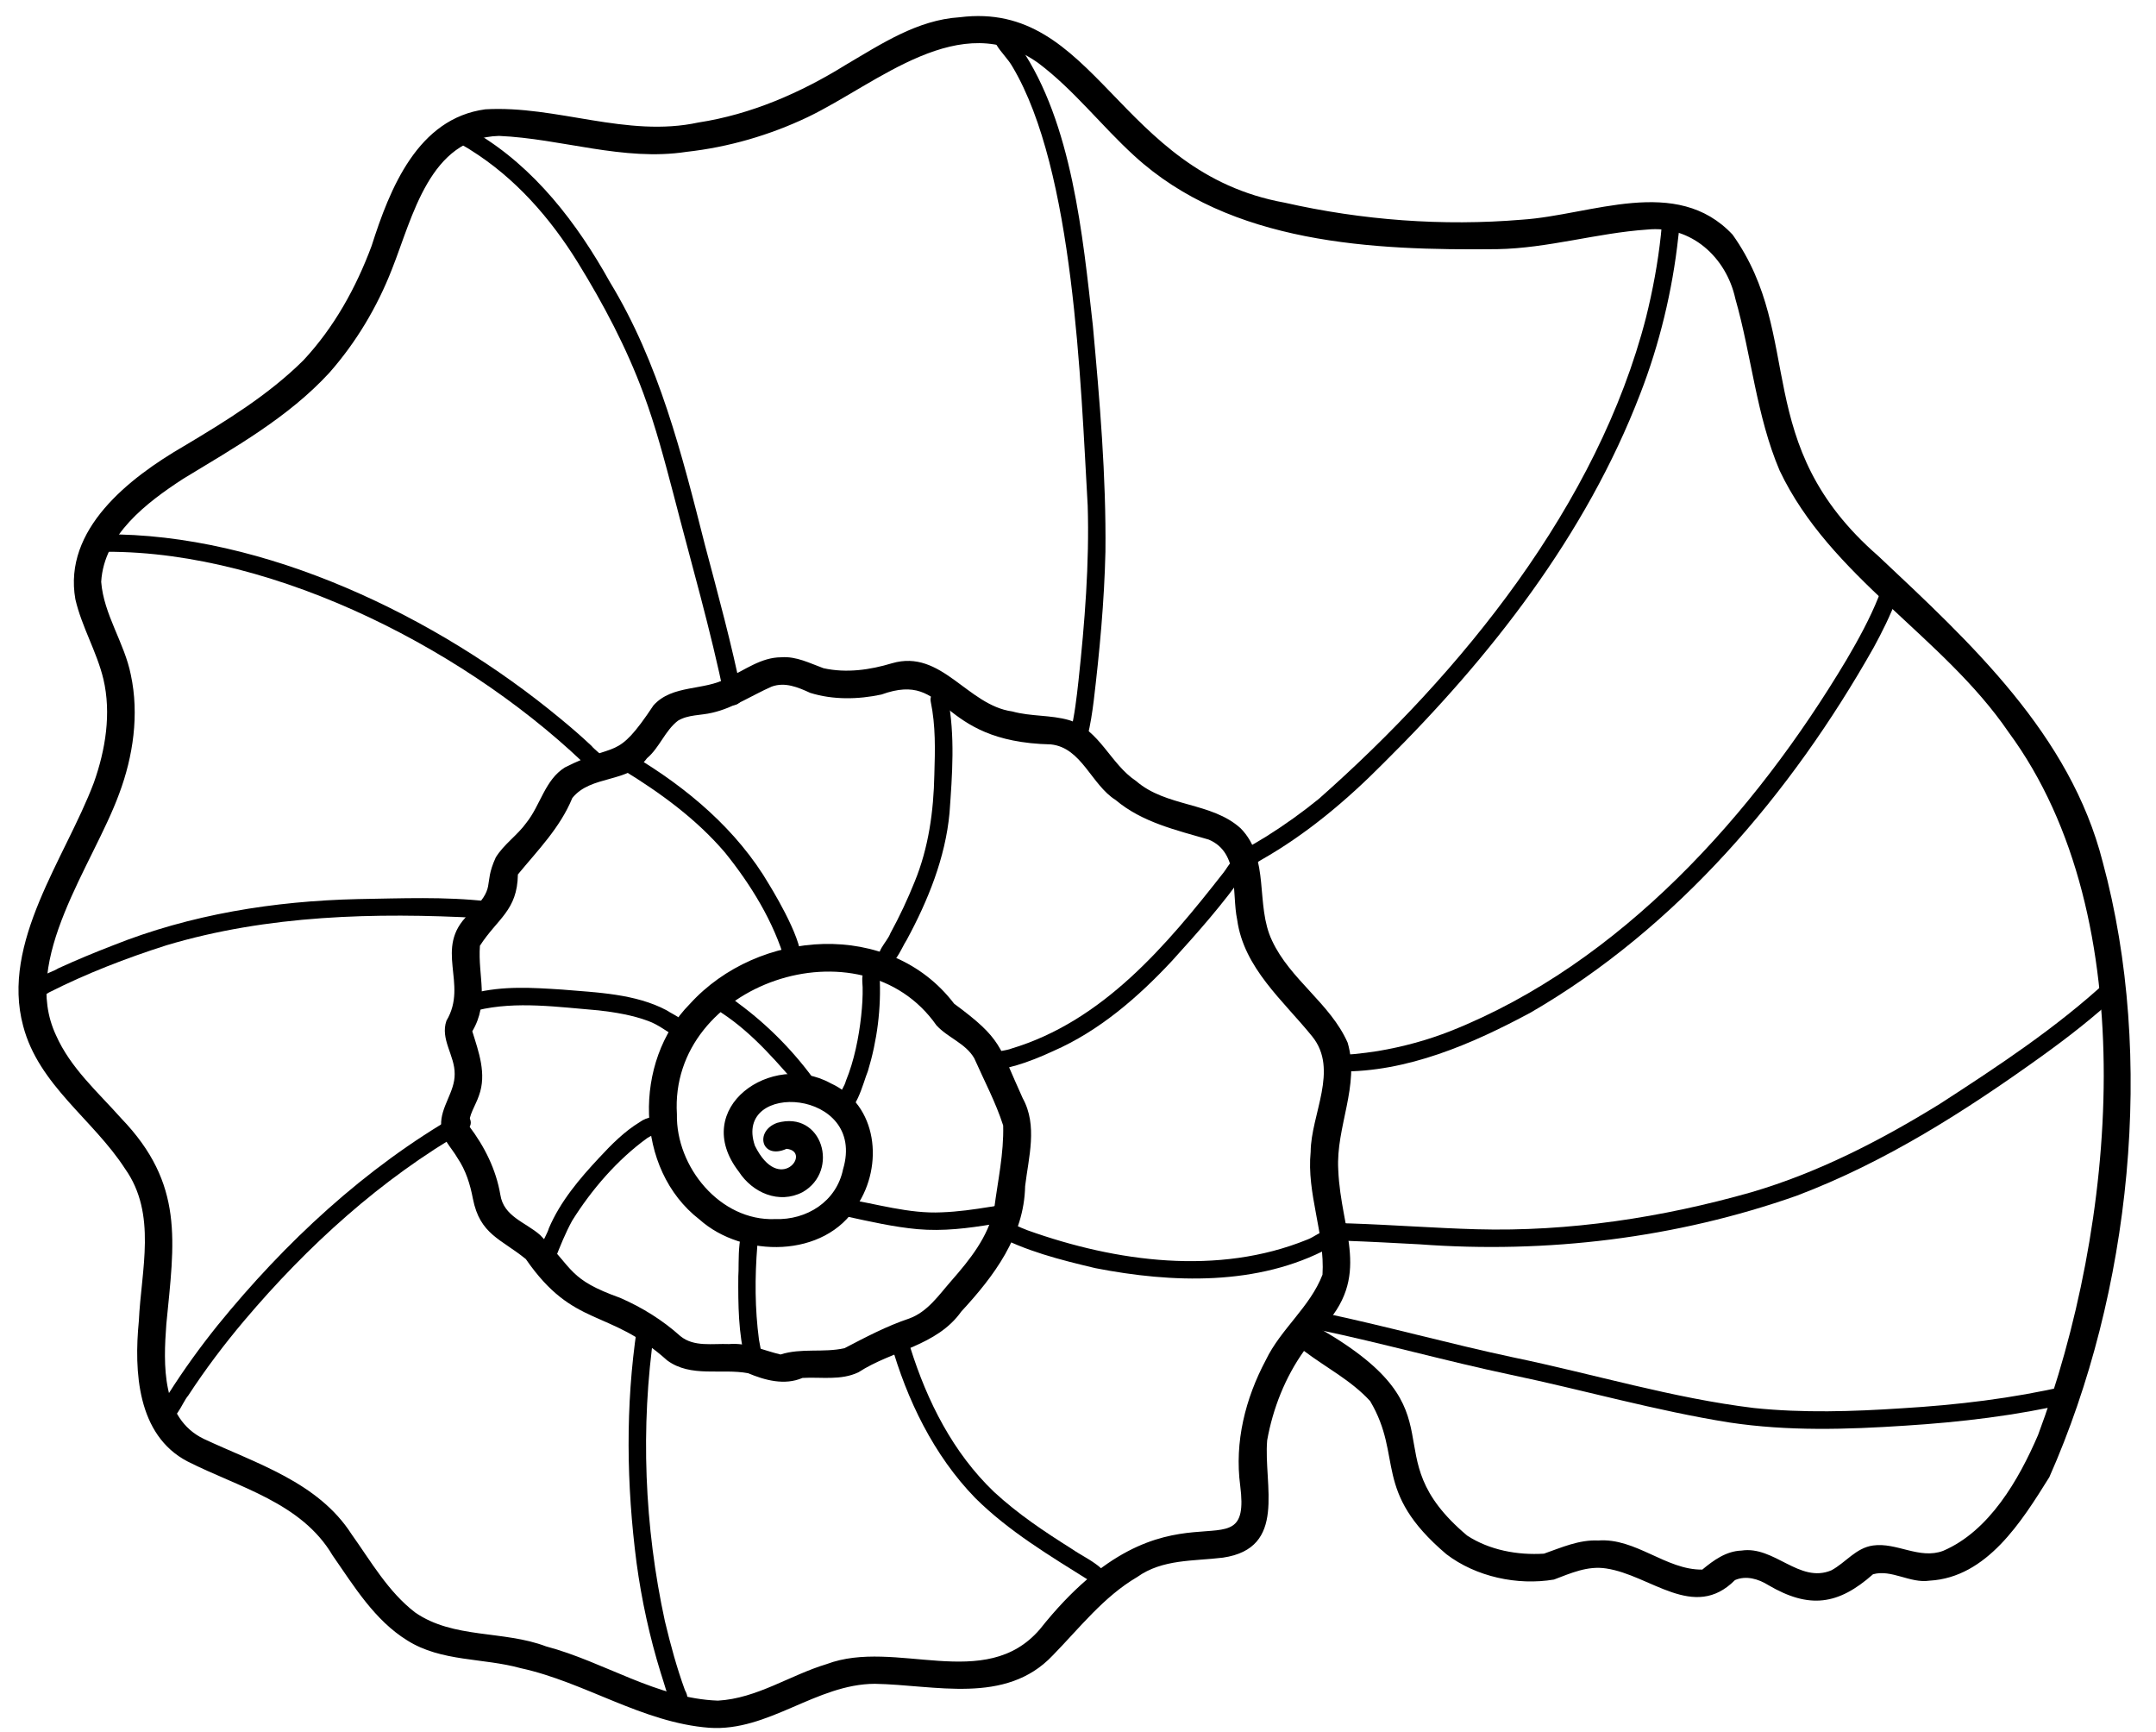 <?xml version="1.0" encoding="UTF-8"?>
<!DOCTYPE svg PUBLIC '-//W3C//DTD SVG 1.0//EN'
          'http://www.w3.org/TR/2001/REC-SVG-20010904/DTD/svg10.dtd'>
<svg height="575" preserveAspectRatio="xMidYMid meet" version="1.0" viewBox="123.4 190.5 715.5 574.9" width="716" xmlns="http://www.w3.org/2000/svg" xmlns:xlink="http://www.w3.org/1999/xlink" zoomAndPan="magnify"
><g id="change1_1"
  ><path d="M358.73,764.09c-22.23-1.7-41.27-15.14-62.63-19.79c-12.48-3.46-26.37-2.08-37.66-9.21c-10.86-6.71-17.68-18-24.81-28.25 c-10.36-17.55-31.17-22.55-48.19-31.19c-16.71-8.74-17.75-29.92-16.13-46.58c0.78-16.97,6.11-35.55-4.6-50.6 c-10.55-16.34-28.67-27.72-33.81-47.37c-7.47-27.77,13.98-55.63,23.47-80.76c3.87-10.89,5.85-23.01,3.17-34.4 c-2.2-9.13-7.2-17.36-9.3-26.48c-4.13-23.27,17.94-40.32,35.83-50.74c14.16-8.43,28.37-17.17,39.89-28.62 c10.17-10.89,17.48-24.08,22.65-38c6.05-19,15.3-42.3,37.75-45.31c23.68-1.37,46.91,9.53,70.73,4.38 c17.52-2.69,33.96-9.85,48.95-19.15c11.76-6.91,23.78-14.92,37.79-15.79c45.34-5.75,52.24,51.5,107.97,61.56 c25.74,5.83,52.44,7.84,78.75,5.64c23.06-1.51,51.31-14.9,69.95,4.97c24.26,34.11,5.64,69.47,48.37,106.68 c30.71,28.87,63.74,59.22,74.52,101.57c17.57,64.89,9.39,142.99-17.72,204.23c-9.16,14.67-20.72,33.33-39.81,34.37 c-6.41,0.97-12.64-3.87-18.74-2.12c-11.57,10.24-21.18,11.56-34.75,3.6c-3.27-2.05-7.39-3.28-11.08-1.67 c-13.66,13.73-27.97-1.68-42.82-3.87c-6.14-0.94-11.72,1.59-17.28,3.69c-12.14,2.04-25.88-0.9-35.73-8.42 c-24.77-21.05-14.18-32.06-25.31-50.83c-6.34-6.91-14.6-11.08-21.96-16.65c-6.25,8.75-10.34,19.13-12.23,29.69 c-1.24,14.94,6.78,35.79-14.7,38.94c-9.71,1.19-20.04,0.43-28.44,6.42c-11.2,6.57-19.15,16.94-28.09,26.07 c-15.65,16.51-39.08,9.73-59.05,9.39C394.17,749.57,378.39,765.43,358.73,764.09z M361.6,755.08c12.97-0.74,23.92-8.47,36.09-12.13 c22.9-8.62,52.63,9.59,70.8-11.57c43.14-54.34,70.62-15.66,66.52-47.66c-1.93-14.53,1.7-28.94,8.53-41.76 c4.95-10.27,14.71-17.62,18.79-28.29c0.85-13.61-5.32-26.97-3.93-40.78c0.09-12.45,9.43-27.23,0.54-38.28 c-9.63-11.93-22.73-22.72-24.94-38.78c-1.89-9.01,0.95-22.22-9.45-26.6c-10.75-3.15-22.1-5.71-30.89-13.13 c-8.1-5.08-11.29-17.4-21.51-18.47c-38.48-0.86-33.68-24.71-56.26-16.56c-7.71,1.65-16.08,1.82-23.66-0.55 c-4.01-1.84-8.35-3.69-12.78-2.08c-6.57,2.87-12.65,7.07-19.76,8.68c-3.77,0.93-7.93,0.57-11.37,2.64c-4.3,3.3-6.1,8.93-10.29,12.47 c-6.03,8.35-18.61,5.44-24.8,13.22c-4.04,9.85-11.48,17.35-18.06,25.35c-0.18,12.03-6.77,14.62-12.61,23.67 c-0.74,10.07,3.19,18.73-2.53,28.4c2.12,6.84,4.84,14.17,2.21,21.34c-1.09,3.28-3.56,6.63-3.28,10.12 c5.14,6.79,8.94,14.36,10.38,22.8c1.12,7.29,8.31,9.08,13.2,13.37c11.31,11.59,9.55,14.74,26.59,20.87 c7.31,3.19,14.06,7.37,19.99,12.7c4.52,3.7,10.73,2.41,16.14,2.64c6.05-0.51,11.41,2.11,17.11,3.46c6.96-2.23,14.21-0.51,21.25-2.09 c7.01-3.65,13.97-7.34,21.5-9.86c6.12-2.24,9.79-7.75,13.92-12.46c6.21-7.08,12.25-14.57,14.28-24c1.2-9.28,3.23-18.3,2.98-27.62 c-2.45-7.65-6.35-14.97-9.61-22.33c-2.89-4.97-8.76-6.78-12.54-10.91c-24.88-35.56-88.86-13.95-86.18,29.51 c-0.36,17.47,14.37,35.52,32.56,34.81c10.56,0.37,20.4-5.82,22.6-16.52c8.03-26.84-36.67-29.57-29.27-7.85 c8.18,16.58,19.12,1.9,10.51,1.04c-8.4,3.77-10.69-5.9-3.12-8.62c15-4.25,20.9,15.94,8.44,23.01c-7.82,4.05-16.6,0.23-21.16-6.8 c-16.35-21.16,10.89-40.17,30.47-29.36c15.67,7.13,17.63,27.35,8.74,40.65c-10.65,17.52-37.93,17.42-52.28,4.58 c-21.63-16.69-21.98-52.59-3.2-71.55c22.69-24.99,66.42-28.08,87.75-0.1c16.09,11.87,14.74,13.8,22.77,31.37 c5.03,9.1,1.96,19.55,0.81,29.23c-0.32,16.56-10.41,29.95-21.19,41.6c-8.13,11.47-22.95,12.89-34.14,20.17 c-5.89,2.81-12.39,1.51-18.6,1.88c-5.96,2.57-12.51,0.76-18.05-1.57c-8.91-1.65-19.04,1.53-26.87-4.25 c-19.46-17.48-30.95-10.5-46.93-33.63c-8.24-6.73-15.23-8.1-17.58-20.05c-0.91-4.78-2.34-9.41-5.1-13.49 c-2.02-3.52-5.45-6.56-5.45-10.89c-0.24-6.11,4.58-11.03,4.5-17.04c0.07-6.1-4.88-11.54-2.73-17.67 c7.41-12.38-4.45-23.98,7.31-35.27c9.81-9.53,4.53-9.06,9.06-18.93c2.69-4.4,7.19-7.34,10.18-11.53 c4.69-5.87,6.15-14.22,12.77-18.35c17.49-8.88,16.84-1.67,29.43-20.62c6.28-6.98,16.83-4.76,24.45-9.03 c5.86-2.64,11.23-6.91,17.94-6.92c5.06-0.39,9.47,1.98,14.06,3.63c7.62,1.68,15.39,0.57,22.75-1.65c16.44-4.8,24.98,13.96,39.92,16 c6.19,1.72,12.78,1.11,18.92,2.9c10.1,3.22,13.7,14.59,22.19,20.19c9.97,8.68,25.05,6.95,34.7,15.69 c9.9,10.04,4.78,25.42,10.44,37.29c5.99,12.91,19.41,20.93,25.11,33.9c4.15,14.16-3.97,28-3.12,42.18 c0.83,20.8,11.38,35.41-5.75,52.94c48.61,28.19,15.82,40.96,48.54,68.5c7.43,4.85,16.74,6.56,25.51,6.01 c5.85-2.04,11.64-4.67,18.02-4.37c12.46-0.92,22.53,9.83,34.56,9.66c3.75-3.11,7.92-6.14,12.98-6.31 c10.93-1.69,19.22,11.04,29.88,6.55c4.76-2.56,8.11-7.44,13.82-8.24c7.83-1.12,15.4,4.71,23.27,1.78 c15.37-6.56,25.16-23.66,31.52-38.43c25.64-68.54,35.82-171.51-9.78-233.36c-21.82-31.96-59.22-51.45-76.02-86.86 c-7.73-18.19-9.32-38.17-14.7-57.04c-3.01-13.78-14.7-24.44-29.29-22.95c-16.7,1.14-32.94,6.21-49.76,6.5 c-41.31,0.46-88.59-1.65-120.59-31.05c-10.95-10-19.91-21.75-31.7-30.65c-25.9-18.75-53.37,6.69-76.66,17.86 c-12.66,6.02-26.36,10-40.29,11.54c-21.02,3.21-41.44-4.41-62.26-5.3c-23.02,0.68-28.59,26.84-35.51,44.26 c-4.88,12.54-11.87,24.25-20.77,34.36c-13.65,14.86-31.53,24.86-48.6,35.25c-12.1,7.88-26.27,18.62-27.17,34.18 c0.84,10.86,7.73,20.22,9.84,30.86c2.82,13.13,0.79,27.06-3.89,39.53c-8.7,23.75-32.72,54.97-20.97,80.09 c4.81,10.91,13.87,18.85,21.64,27.59c21.07,21.89,17.67,40.88,15.01,68.34c-1,13.38-1.64,31.27,12.39,38.09 c17.6,8.24,38.03,14.41,49.11,31.66c6.47,9.07,12.15,19.11,21.12,25.99c12.67,8.79,29.37,5.89,43.45,11.25 C323.78,742.16,341.29,754.35,361.6,755.08z"
  /></g
  ><g id="change1_2"
  ><path d="M697.51,662.75c-24.54-3.9-48.49-10.79-72.79-15.88c-21.42-4.53-42.52-10.47-63.92-14.95c-5.62-1.45-3.77-7.12,1.88-5.55 c21.13,4.47,41.93,10.27,63.06,14.77c26.61,5.51,52.8,13.51,79.83,16.79c16.33,1.7,32.71,1.18,49.03,0.1 c18.45-1.1,36.79-3.28,54.73-7.43c3.59-0.79,5.13,4.7,1.33,5.68c-18.05,4.17-36.38,6.35-54.83,7.51 C736.16,665.09,716.95,665.66,697.51,662.75z"
  /></g
  ><g id="change1_3"
  ><path d="M594.59,603.59c-8.22-0.44-16.44-0.88-24.67-1.18c-1.45-0.12-2.95-0.02-4.36-0.41c-1.23-0.38-3.03-1.82-2.51-3.32 c1.49-3.35,5.7-1.94,8.57-2.02c13.94,0.47,27.84,1.53,41.79,1.93c30.82,0.86,61.71-3.88,91.29-12.28 c22.23-6.52,42.92-17.19,62.55-29.3c19.27-12.47,38.78-25.32,55.6-40.86c1.16-1.08,3.03-1.01,4.11,0.14 c1.08,1.16,1.01,3.03-0.14,4.12c-8.1,7.57-16.86,14.4-25.86,20.86c-25.33,18.19-51.93,35.14-81.22,46.2 C679.75,601.56,636.8,606.73,594.59,603.59z"
  /></g
  ><g id="change1_4"
  ><path d="M567.95,546.2c-1.03-0.42-2.2-1.41-1.99-2.65c0.79-3.12,4.5-2.88,7.05-3.13c2.6-0.26,5.19-0.59,7.76-1 c8.25-1.39,16.39-3.6,24.17-6.67c56.41-22.44,100.85-72.07,131.42-123.28c3.93-6.67,7.82-13.82,10.58-20.75 c0.51-1.91,1.9-4.01,4.18-3.26c1.45,0.46,2.45,2.17,1.9,3.66c-2.14,5.73-4.86,11.18-7.67,16.33c-27.37,48.47-65.27,93-113.82,121.15 C612.09,537.07,590.33,546.52,567.95,546.2z"
  /></g
  ><g id="change1_5"
  ><path d="M534.7,476.67c-0.75-1.41-0.2-3.19,1.19-3.95c2.7-1.47,5.35-3.02,7.82-4.55c6.04-3.8,11.86-7.95,17.39-12.45 c47.44-41.91,92.69-97.7,108.67-159.88c0,0.01-0.01,0.03-0.01,0.04c0,0.01,0,0.02-0.03,0.12c2.25-9.02,3.96-18.2,4.95-27.37 c0.22-2.61,0.38-7.19,4-6.79c2.96,1.24,2.02,5.13,1.78,7.4c-1.91,17.65-6.27,35.67-12.65,52.05 c-17.99,46.87-49.74,87.43-85.13,122.47c-12.17,12.3-25.5,23.57-40.58,32.15C539.84,477.2,536.58,479.8,534.7,476.67z"
  /></g
  ><g id="change1_6"
  ><path d="M480.97,437.17c-1.48-0.27-2.73-1.84-2.36-3.38c1.43-5.82,2.1-11.81,2.71-17.37c2.06-19.1,3.64-38.95,3.05-58.03 c-2.34-40.86-4.53-111.3-24.93-145.66c-1.51-2.69-3.86-4.79-5.41-7.42c-0.82-1.6-0.01-4.04,2.1-3.8c2.82,0,4.32,2.82,5.92,4.73 c17.15,25.16,20.68,62.52,24.03,92.31c2.29,24.97,4.44,50.02,4.18,75.11c-0.38,16.59-1.94,33.13-3.9,49.6 c-0.49,3.88-1.08,7.76-2.01,11.56C484.07,436.34,482.53,437.48,480.97,437.17z"
  /></g
  ><g id="change1_7"
  ><path d="M363.86,422.4c-4.66-22.77-11.18-45.1-16.97-67.6c-2.98-11.3-5.95-22.63-10.01-33.6c-5.64-15.3-13.26-29.69-21.79-43.52 c-9.18-14.85-20.83-28.13-35.66-37.4c-1.72-1.23-4.15-1.88-4.82-4.1c-1.18-4.24,4.5-3.58,6.58-1.66 c19.55,11.59,33.67,30.09,44.57,49.69c16.26,26.72,23.88,57.14,31.5,87.15c4.37,16.5,8.89,32.97,12.27,49.71 C370.27,424.72,364.84,426.18,363.86,422.4z"
  /></g
  ><g id="change1_8"
  ><path d="M320.29,446.99c-39.85-39.58-104.93-73.47-161.75-73.31c-5.53,0.62-7.03-5.21-0.84-5.79 c53.41-0.44,110.76,27.43,151.31,60.96c3.67,3.01,7.27,6.11,10.59,9.25c2.04,2.51,7.92,5.48,4.81,9.04 C323.24,448.22,321.37,448.14,320.29,446.99z"
  /></g
  ><g id="change1_9"
  ><path d="M133.2,520c-0.99-4.71,6.38-6.18,9.4-8.05c5.9-2.7,11.9-5.2,17.95-7.53c25.92-10.38,53.71-14.8,81.49-15.44 c14.35-0.23,28.82-0.88,43.11,0.76c1.56,0.23,2.62,1.85,2.36,3.38c-0.46,2.45-2.98,2.62-4.97,2.15c-34.79-1.88-70.48-1-104.07,9.05 c-13.33,4.25-26.66,9.4-39,15.66C137.73,521.14,134.46,522.38,133.2,520z"
  /></g
  ><g id="change1_10"
  ><path d="M177.22,661.67c-2.57-2.74,0.6-6.11,2.03-8.6c4.96-7.83,10.41-15.35,16.21-22.58c22.4-27.57,48.96-52.3,79.79-70 c3.34-1.71,6.13,3.29,2.75,5.14c-28.26,16.23-52.74,38.51-73.71,63.31c-6.68,7.91-12.92,16.19-18.58,24.86 C183.53,656.29,181.37,663.77,177.22,661.67z"
  /></g
  ><g id="change1_11"
  ><path d="M346.76,756.74c-2.13-3.13-2.97-7.49-4.14-10.81c-3.7-11.96-6.37-24.22-8.05-36.62c-3.35-25.8-3.73-52.17,0.14-77.92 c0.75-3.69,6.32-2.8,5.73,1.02c-4.62,31.95-3.28,64.88,3.55,96.33c1.93,8.03,3.93,15.38,6.66,22.89 C352.71,755.04,351.1,760.6,346.76,756.74z"
  /></g
  ><g id="change1_12"
  ><path d="M485.29,715.46c-13.38-8.4-27.02-16.5-38.23-27.62c-13.81-14.19-22.74-32.67-28.08-51.58c-0.41-1.53,0.67-3.14,2.17-3.49 c3.27-0.71,3.73,3.08,4.34,5.16c5.63,17.91,14.18,34.84,27.78,47.86c8.03,7.4,16.55,13.06,25.62,18.79 c3.34,2.31,7.2,4.03,10.18,6.78C491.38,714.52,488.62,716.98,485.29,715.46z"
  /></g
  ><g id="change1_13"
  ><path d="M486.91,611.5c-11.57-2.74-23.32-5.68-33.81-11.43c-1.38-0.77-1.71-2.73-0.9-4.01c0.99-1.58,3-1.65,4.44-0.67 c2.52,1.36,5.14,2.54,7.82,3.57c29.39,10.49,63.23,15.08,92.72,3.1c2.42-0.85,4.48-2.97,7.12-2.99c3.6,0.04,2.61,4.61,0.19,5.75 C540.96,617.45,512.39,616.48,486.91,611.5z"
  /></g
  ><g id="change1_14"
  ><path d="M452.29,544.8c-1.51-0.83-1.61-2.8-0.29-3.86c1.97-1.73,4.87-1.45,7.23-2.39c-0.12,0.04-0.24,0.08-0.36,0.11 c-0.02,0.01-0.05,0.01-0.07,0.02c30.62-9.12,51.75-34.35,70.69-58.52c1.6-1.99,3.16-6,6.31-4.16c1.31,0.83,1.8,2.71,0.9,4.02 c-7.29,10.5-15.8,20.03-24.36,29.49c-11.27,12.08-24.12,23.22-39.36,29.9c-4.16,1.93-8.43,3.65-12.51,4.84 C457.85,544.82,454.84,546.34,452.29,544.8z"
  /></g
  ><g id="change1_15"
  ><path d="M415.46,510.14c-1.98-3.53,2.21-6.68,3.4-9.82c3.05-5.58,5.77-11.4,8-16.97c4.69-11.36,6.35-23.56,6.59-35.66 c0.26-8.41,0.46-16.16-1.2-24.27c-0.78-3.7,4.73-5.05,5.67-1.32c2.47,12.51,1.48,25.7,0.57,38.29c-1.37,14.86-7.16,29.11-14.19,42.1 C422.41,505.26,419.8,513.31,415.46,510.14z"
  /></g
  ><g id="change1_16"
  ><path d="M383.96,509.77c-3.8-13.25-11.48-25.65-20-36.21c-9.46-11.1-21.4-19.8-33.78-27.38c-3.17-2.02-0.15-6.93,3.12-4.92 c18.06,10.77,34.68,24.71,45.37,43.01c2.77,4.55,13.22,22.33,9.79,26.65C387.18,512.75,384.77,511.35,383.96,509.77z"
  /></g
  ><g id="change1_17"
  ><path d="M347.7,534.7c-3.08-1.72-5.87-4.04-9.25-5.25c-5.16-1.95-11.23-2.93-16.43-3.52c-13.33-1.08-27.37-3.18-40.34-0.03 c-3.7,0.8-5.05-4.7-1.32-5.67c9.95-2.51,19.55-1.85,29.52-1.21c11.57,0.98,24.27,1.37,34.64,6.86c2.49,1.63,6.01,2.84,6.97,5.91 C352.2,534.33,349.87,535.59,347.7,534.7z"
  /></g
  ><g id="change1_18"
  ><path d="M303.69,609.76c-4.08-2,0.95-8.46,1.77-11.51c3.8-8.9,10.12-16.36,16.66-23.36c4.1-4.42,8.34-8.72,13.52-11.88 c2.1-1.56,6.54-2.93,7.55,0.47c0.04,2.86-3.16,3.6-5.06,4.83c-9.91,7.17-18.46,17.08-24.93,27.42c-2.22,4.05-3.95,8.36-5.64,12.64 C306.98,609.82,305.07,610.4,303.69,609.76z"
  /></g
  ><g id="change1_19"
  ><path d="M370.75,642.29c-2.4-9.13-2.45-18.69-2.39-28.07c0.38-3.63-0.95-19.08,4.97-17.47c2.67,1.3,1.58,5,1.35,7.19 c-0.86,10.67-0.82,20.98,0.54,31.31c0.31,1.92,0.71,3.82,1.2,5.7C377.26,644.64,371.69,646,370.75,642.29z"
  /></g
  ><g id="change1_20"
  ><path d="M427.85,598.56c-7.91-0.73-15.68-2.51-23.43-4.19c-1.18-0.22-2.38-0.54-3.23-1.44c-2.2-2.1-0.57-4.4,2.11-4.57 c10.68,1.71,21.82,5.16,32.59,4.61c5.39-0.19,10.75-0.96,15.95-1.8c2.67-0.21,6.97-2.32,8.03,1.4c0.77,3.99-4.29,3.75-6.66,4.27 C444.54,598.29,436.38,599.31,427.85,598.56z"
  /></g
  ><g id="change1_21"
  ><path d="M401.96,559.73c-3.14-3.09,1.33-7.12,2.12-10.39c2.77-6.72,4.31-14.54,5.07-21.53c0.36-3.31,0.56-6.63,0.49-9.56 c-0.09-2.37-0.8-5.99,2.47-6.35c1.55-0.14,3.06,1.05,3.17,2.63c0.57,10.62-0.8,21.41-3.9,31.58 C409.89,549.57,407.15,561.9,401.96,559.73z"
  /></g
  ><g id="change1_22"
  ><path d="M390.22,553.46c-8.4-9.63-16.64-19.67-27.46-26.75c-1.29-0.91-1.79-2.62-0.9-4.01c1.93-2.76,4.58-0.65,6.48,0.85 c9.97,7.32,18.91,16.45,26.03,26.53C395.49,553.17,393.06,555.45,390.22,553.46z"
  /></g
></svg
>
